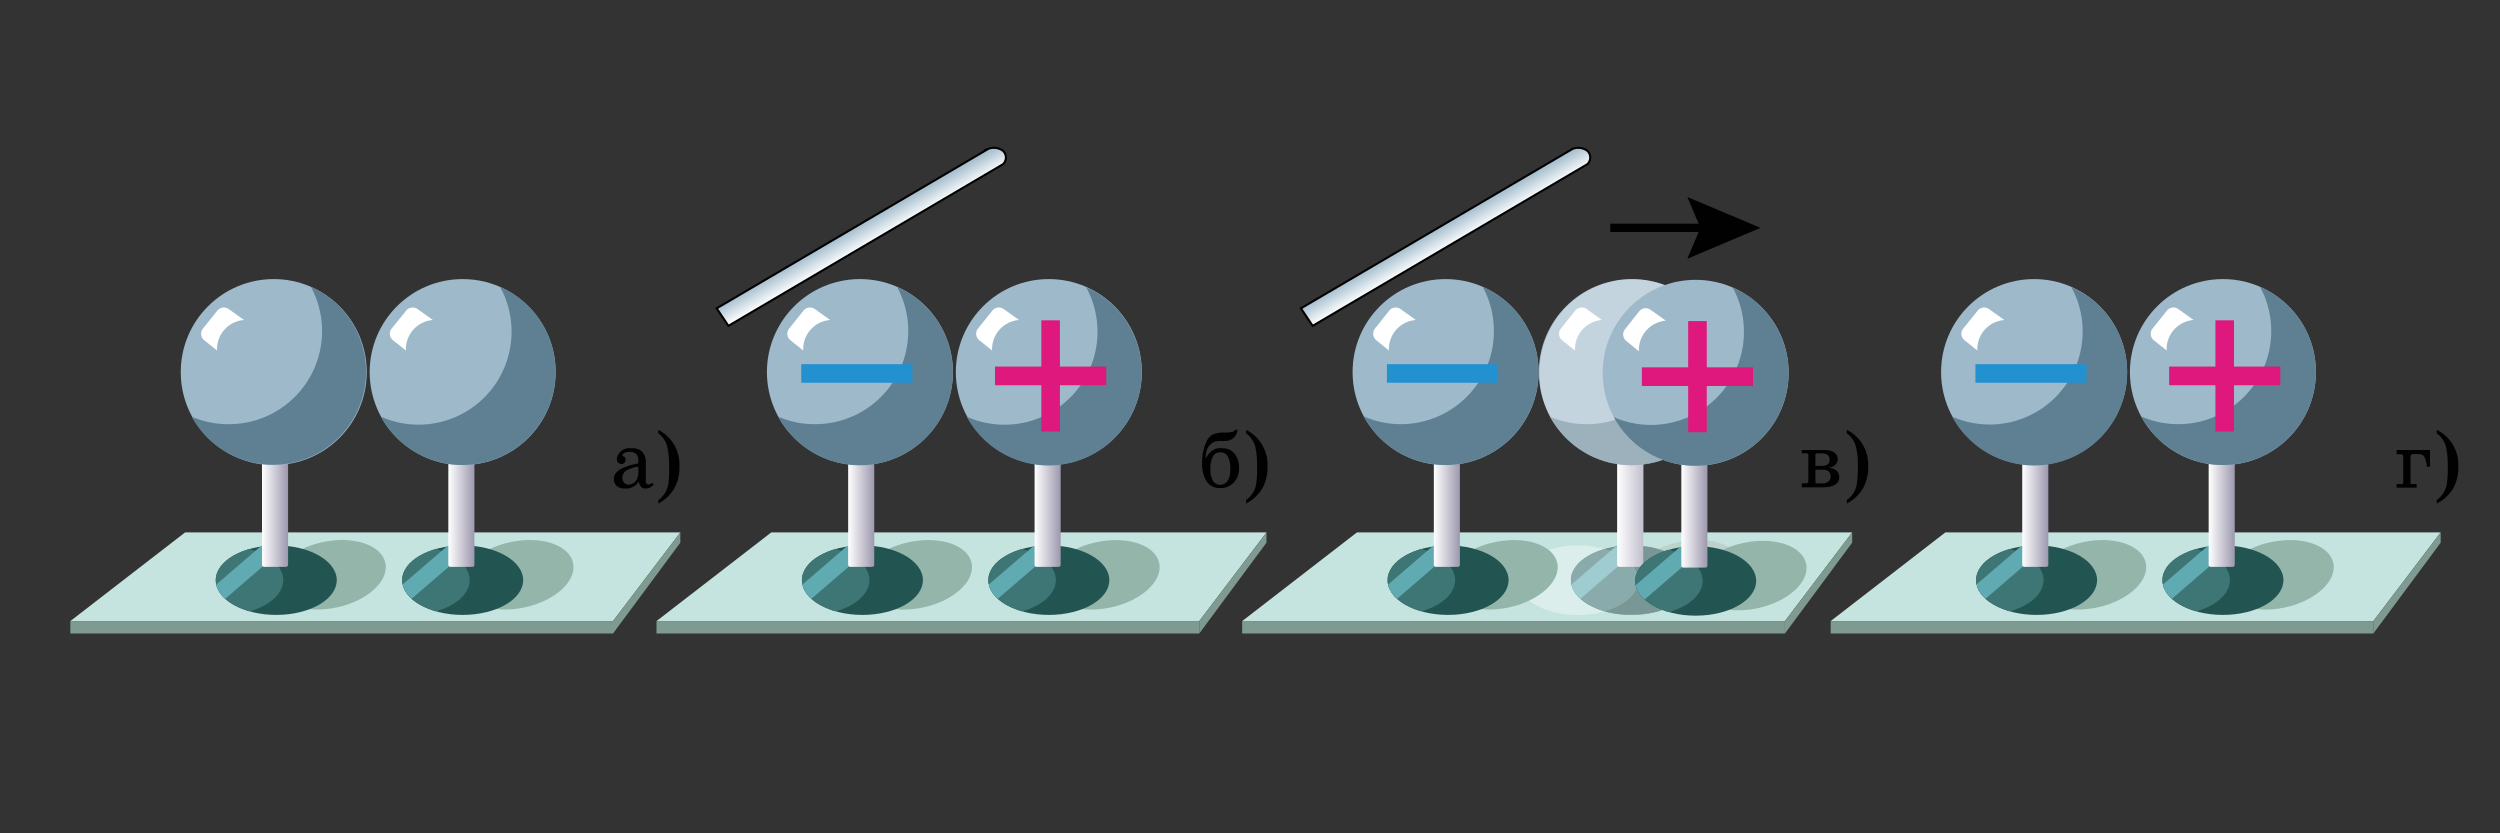 <svg id="Слой_1" data-name="Слой 1" xmlns="http://www.w3.org/2000/svg" xmlns:xlink="http://www.w3.org/1999/xlink" width="300" height="100" viewBox="0 0 300 100">
  <rect x="0" y="0" width="300" height="100" fill="#333333" stroke="none"/>
  <defs>
    <style>
      .cls-1, .cls-34, .cls-8 {
        fill: none;
      }

      .cls-2 {
        fill: #c5e4e0;
      }

      .cls-3 {
        fill: #7f9a90;
      }

      .cls-4 {
        fill: #93b5aa;
      }

      .cls-5 {
        clip-path: url(#clip-path);
      }

      .cls-6 {
        fill: #225552;
      }

      .cls-7 {
        fill: #3e7676;
      }

      .cls-8 {
        stroke: #60abb2;
        stroke-width: 2px;
      }

      .cls-32, .cls-33, .cls-34, .cls-8 {
        stroke-miterlimit: 10;
      }

      .cls-9 {
        fill: url(#Безымянный_градиент_34);
      }

      .cls-10 {
        clip-path: url(#clip-path-2);
      }

      .cls-11 {
        fill: url(#Безымянный_градиент_34-2);
      }

      .cls-12 {
        fill: #9eb9ca;
      }

      .cls-13 {
        fill: #5f8092;
      }

      .cls-14, .cls-27 {
        fill: #fff;
      }

      .cls-15 {
        clip-path: url(#clip-path-3);
      }

      .cls-16 {
        fill: url(#Безымянный_градиент_34-3);
      }

      .cls-17 {
        clip-path: url(#clip-path-4);
      }

      .cls-18 {
        fill: url(#Безымянный_градиент_34-4);
      }

      .cls-19 {
        fill: #2390cf;
      }

      .cls-20 {
        fill: #de187c;
      }

      .cls-21 {
        clip-path: url(#clip-path-5);
      }

      .cls-22 {
        fill: url(#Безымянный_градиент_34-5);
      }

      .cls-23 {
        clip-path: url(#clip-path-6);
      }

      .cls-24 {
        fill: url(#Безымянный_градиент_34-6);
      }

      .cls-25 {
        clip-path: url(#clip-path-7);
      }

      .cls-26 {
        fill: url(#Безымянный_градиент_34-7);
      }

      .cls-27 {
        opacity: 0.39;
      }

      .cls-28 {
        clip-path: url(#clip-path-8);
      }

      .cls-29 {
        fill: url(#Безымянный_градиент_34-8);
      }

      .cls-30 {
        clip-path: url(#clip-path-9);
      }

      .cls-31 {
        fill: url(#Безымянный_градиент_34-9);
      }

      .cls-32, .cls-33, .cls-34 {
        stroke: #010101;
      }

      .cls-32, .cls-33 {
        stroke-width: 0.25px;
      }

      .cls-32 {
        fill: url(#Безымянный_градиент_40);
      }

      .cls-33 {
        fill: url(#Безымянный_градиент_40-2);
      }

      .cls-35 {
        fill: #010101;
      }
    </style>
    <clipPath id="clip-path">
      <ellipse class="cls-1" cx="33.15" cy="69.62" rx="7.26" ry="4.17"/>
    </clipPath>
    <linearGradient id="Безымянный_градиент_34" data-name="Безымянный градиент 34" x1="31.44" y1="61" x2="34.56" y2="61" gradientUnits="userSpaceOnUse">
      <stop offset="0" stop-color="#fff"/>
      <stop offset="1" stop-color="#9d98ae"/>
    </linearGradient>
    <clipPath id="clip-path-2">
      <ellipse class="cls-1" cx="55.52" cy="69.62" rx="7.26" ry="4.17"/>
    </clipPath>
    <linearGradient id="Безымянный_градиент_34-2" x1="53.8" y1="61" x2="56.93" y2="61" xlink:href="#Безымянный_градиент_34"/>
    <clipPath id="clip-path-3">
      <ellipse class="cls-1" cx="103.49" cy="69.62" rx="7.26" ry="4.17"/>
    </clipPath>
    <linearGradient id="Безымянный_градиент_34-3" x1="101.78" y1="61" x2="104.91" y2="61" xlink:href="#Безымянный_градиент_34"/>
    <clipPath id="clip-path-4">
      <ellipse class="cls-1" cx="125.86" cy="69.62" rx="7.26" ry="4.17"/>
    </clipPath>
    <linearGradient id="Безымянный_градиент_34-4" x1="124.15" y1="61" x2="127.27" y2="61" xlink:href="#Безымянный_градиент_34"/>
    <clipPath id="clip-path-5">
      <ellipse class="cls-1" cx="244.39" cy="69.62" rx="7.26" ry="4.17"/>
    </clipPath>
    <linearGradient id="Безымянный_градиент_34-5" x1="242.67" y1="61" x2="245.8" y2="61" xlink:href="#Безымянный_градиент_34"/>
    <clipPath id="clip-path-6">
      <ellipse class="cls-1" cx="266.75" cy="69.62" rx="7.26" ry="4.17"/>
    </clipPath>
    <linearGradient id="Безымянный_градиент_34-6" x1="265.04" y1="61" x2="268.17" y2="61" xlink:href="#Безымянный_градиент_34"/>
    <clipPath id="clip-path-7">
      <ellipse class="cls-1" cx="195.77" cy="69.62" rx="7.26" ry="4.17"/>
    </clipPath>
    <linearGradient id="Безымянный_градиент_34-7" x1="194.06" y1="61" x2="197.18" y2="61" xlink:href="#Безымянный_градиент_34"/>
    <clipPath id="clip-path-8">
      <ellipse class="cls-1" cx="203.48" cy="69.71" rx="7.26" ry="4.17"/>
    </clipPath>
    <linearGradient id="Безымянный_градиент_34-8" x1="201.76" y1="61.09" x2="204.89" y2="61.09" xlink:href="#Безымянный_градиент_34"/>
    <clipPath id="clip-path-9">
      <ellipse class="cls-1" cx="173.77" cy="69.62" rx="7.26" ry="4.17"/>
    </clipPath>
    <linearGradient id="Безымянный_градиент_34-9" x1="172.06" y1="61" x2="175.19" y2="61" xlink:href="#Безымянный_градиент_34"/>
    <linearGradient id="Безымянный_градиент_40" data-name="Безымянный градиент 40" x1="104.26" y1="29.37" x2="102.86" y2="26.94" gradientUnits="userSpaceOnUse">
      <stop offset="0" stop-color="#fff"/>
      <stop offset="1" stop-color="#9eb9ca"/>
    </linearGradient>
    <linearGradient id="Безымянный_градиент_40-2" x1="174.38" y1="29.37" x2="172.97" y2="26.94" xlink:href="#Безымянный_градиент_40"/>
  </defs>
  <g>
    <g>
      <g>
        <polygon class="cls-2" points="73.56 74.53 8.44 74.53 22.21 63.89 81.64 63.89 73.56 74.53"/>
        <rect class="cls-3" x="8.44" y="74.53" width="65.13" height="1.49"/>
        <polygon class="cls-3" points="73.56 76.02 81.64 65.12 81.64 63.89 73.56 74.53 73.56 76.02"/>
      </g>
      <g>
        <ellipse class="cls-4" cx="39.58" cy="68.97" rx="6.82" ry="4.01" transform="translate(-13.42 9.68) rotate(-11.94)"/>
        <ellipse class="cls-4" cx="62.1" cy="68.97" rx="6.82" ry="4.01" transform="translate(-12.93 14.34) rotate(-11.94)"/>
      </g>
      <g>
        <g class="cls-5">
          <g>
            <ellipse class="cls-6" cx="33.15" cy="69.62" rx="7.26" ry="4.17"/>
            <ellipse class="cls-7" cx="26.73" cy="69.62" rx="7.26" ry="4.17"/>
            <line class="cls-8" x1="25.2" y1="72.11" x2="33.99" y2="64.54"/>
          </g>
        </g>
        <rect class="cls-9" x="31.44" y="53.99" width="3.13" height="14.03" rx="0.23"/>
      </g>
      <g>
        <g class="cls-10">
          <g>
            <ellipse class="cls-6" cx="55.52" cy="69.62" rx="7.26" ry="4.17"/>
            <ellipse class="cls-7" cx="49.1" cy="69.62" rx="7.26" ry="4.17"/>
            <line class="cls-8" x1="47.56" y1="72.11" x2="56.35" y2="64.54"/>
          </g>
        </g>
        <rect class="cls-11" x="53.8" y="53.99" width="3.13" height="14.03" rx="0.23"/>
      </g>
      <g>
        <circle class="cls-12" cx="55.52" cy="44.65" r="11.16"/>
        <path class="cls-13" d="M60,34.41A11.16,11.16,0,0,1,45.7,50,11.17,11.17,0,1,0,60,34.41Z"/>
        <path class="cls-14" d="M48.71,42.06a3.51,3.51,0,0,1,3.23-3.66l-1.83-1.31a1,1,0,0,0-1.37.19L47,39.42a1,1,0,0,0,.16,1.41Z"/>
      </g>
      <g>
        <circle class="cls-12" cx="32.85" cy="44.65" r="11.16"/>
        <path class="cls-13" d="M37.3,34.41A11.17,11.17,0,0,1,27.49,50.9,11,11,0,0,1,23,50,11.16,11.16,0,1,0,37.3,34.41Z"/>
        <path class="cls-14" d="M26.05,42.06a3.5,3.5,0,0,1,3.23-3.66l-1.83-1.31a1,1,0,0,0-1.37.19l-1.72,2.14a1,1,0,0,0,.15,1.41Z"/>
      </g>
    </g>
    <g>
      <g>
        <polygon class="cls-2" points="143.91 74.53 78.78 74.53 92.55 63.89 151.98 63.89 143.91 74.53"/>
        <rect class="cls-3" x="78.78" y="74.53" width="65.13" height="1.49"/>
        <polygon class="cls-3" points="143.91 76.02 151.98 65.12 151.98 63.89 143.91 74.53 143.91 76.02"/>
      </g>
      <g>
        <ellipse class="cls-4" cx="109.92" cy="68.97" rx="6.82" ry="4.01" transform="translate(-11.89 24.24) rotate(-11.94)"/>
        <ellipse class="cls-4" cx="132.44" cy="68.97" rx="6.82" ry="4.01" transform="translate(-11.41 28.9) rotate(-11.94)"/>
      </g>
      <g>
        <g class="cls-15">
          <g>
            <ellipse class="cls-6" cx="103.49" cy="69.62" rx="7.26" ry="4.17"/>
            <ellipse class="cls-7" cx="97.07" cy="69.62" rx="7.26" ry="4.17"/>
            <line class="cls-8" x1="95.54" y1="72.11" x2="104.33" y2="64.54"/>
          </g>
        </g>
        <rect class="cls-16" x="101.78" y="53.99" width="3.13" height="14.03" rx="0.23"/>
      </g>
      <g>
        <g class="cls-17">
          <g>
            <ellipse class="cls-6" cx="125.86" cy="69.62" rx="7.26" ry="4.17"/>
            <ellipse class="cls-7" cx="119.44" cy="69.62" rx="7.26" ry="4.17"/>
            <line class="cls-8" x1="117.9" y1="72.11" x2="126.7" y2="64.54"/>
          </g>
        </g>
        <rect class="cls-18" x="124.15" y="53.99" width="3.13" height="14.03" rx="0.23"/>
      </g>
      <g>
        <circle class="cls-12" cx="125.86" cy="44.65" r="11.16"/>
        <path class="cls-13" d="M130.31,34.41A11.16,11.16,0,0,1,116,50a11.17,11.17,0,1,0,14.27-15.56Z"/>
        <path class="cls-14" d="M119.05,42.06a3.51,3.51,0,0,1,3.24-3.66l-1.84-1.31a1,1,0,0,0-1.37.19l-1.72,2.14a1,1,0,0,0,.16,1.41Z"/>
      </g>
      <g>
        <circle class="cls-12" cx="103.19" cy="44.65" r="11.16"/>
        <path class="cls-13" d="M107.64,34.41A11.17,11.17,0,0,1,97.83,50.9,11,11,0,0,1,93.38,50a11.16,11.16,0,1,0,14.26-15.56Z"/>
        <path class="cls-14" d="M96.39,42.06a3.5,3.5,0,0,1,3.23-3.66l-1.83-1.31a1,1,0,0,0-1.37.19L94.7,39.42a1,1,0,0,0,.16,1.41Z"/>
      </g>
      <rect class="cls-19" x="96.15" y="43.7" width="13.34" height="2.23"/>
      <polygon class="cls-20" points="132.75 43.99 127.19 43.99 127.19 38.44 124.96 38.44 124.96 43.99 119.4 43.99 119.4 46.23 124.96 46.23 124.96 51.78 127.19 51.78 127.19 46.23 132.75 46.23 132.75 43.99"/>
    </g>
    <g>
      <g>
        <polygon class="cls-2" points="284.8 74.53 219.68 74.53 233.44 63.89 292.88 63.89 284.8 74.53"/>
        <rect class="cls-3" x="219.68" y="74.53" width="65.13" height="1.49"/>
        <polygon class="cls-3" points="284.8 76.02 292.88 65.12 292.88 63.89 284.8 74.53 284.8 76.02"/>
      </g>
      <g>
        <ellipse class="cls-4" cx="250.82" cy="68.97" rx="6.82" ry="4.01" transform="translate(-8.84 53.39) rotate(-11.94)"/>
        <ellipse class="cls-4" cx="273.33" cy="68.97" rx="6.82" ry="4.01" transform="translate(-8.36 58.05) rotate(-11.94)"/>
      </g>
      <g>
        <g class="cls-21">
          <g>
            <ellipse class="cls-6" cx="244.39" cy="69.62" rx="7.26" ry="4.17"/>
            <ellipse class="cls-7" cx="237.97" cy="69.62" rx="7.26" ry="4.17"/>
            <line class="cls-8" x1="236.43" y1="72.11" x2="245.22" y2="64.54"/>
          </g>
        </g>
        <rect class="cls-22" x="242.67" y="53.99" width="3.13" height="14.03" rx="0.23"/>
      </g>
      <g>
        <g class="cls-23">
          <g>
            <ellipse class="cls-6" cx="266.75" cy="69.62" rx="7.26" ry="4.17"/>
            <ellipse class="cls-7" cx="260.33" cy="69.62" rx="7.26" ry="4.17"/>
            <line class="cls-8" x1="258.8" y1="72.11" x2="267.59" y2="64.54"/>
          </g>
        </g>
        <rect class="cls-24" x="265.04" y="53.99" width="3.13" height="14.03" rx="0.23"/>
      </g>
      <g>
        <circle class="cls-12" cx="266.75" cy="44.65" r="11.16"/>
        <path class="cls-13" d="M271.2,34.41a11.17,11.17,0,0,1-9.81,16.49,11,11,0,0,1-4.45-.93A11.16,11.16,0,1,0,271.2,34.41Z"/>
        <path class="cls-14" d="M260,42.06a3.5,3.5,0,0,1,3.23-3.66l-1.83-1.31a1,1,0,0,0-1.37.19l-1.72,2.14a1,1,0,0,0,.15,1.41Z"/>
      </g>
      <g>
        <circle class="cls-12" cx="244.09" cy="44.65" r="11.16"/>
        <path class="cls-13" d="M248.54,34.41A11.16,11.16,0,0,1,234.27,50a11.17,11.17,0,1,0,14.27-15.56Z"/>
        <path class="cls-14" d="M237.28,42.06a3.51,3.51,0,0,1,3.24-3.66l-1.84-1.31a1,1,0,0,0-1.36.19l-1.73,2.14a1,1,0,0,0,.16,1.41Z"/>
      </g>
      <rect class="cls-19" x="237.05" y="43.7" width="13.34" height="2.23"/>
      <polygon class="cls-20" points="273.64 43.99 268.08 43.99 268.08 38.44 265.85 38.44 265.85 43.99 260.3 43.99 260.3 46.23 265.85 46.23 265.85 51.78 268.08 51.78 268.08 46.23 273.64 46.23 273.64 43.99"/>
    </g>
    <g>
      <g>
        <polygon class="cls-2" points="214.19 74.53 149.06 74.53 162.83 63.89 222.26 63.89 214.19 74.53"/>
        <rect class="cls-3" x="149.06" y="74.53" width="65.13" height="1.49"/>
        <polygon class="cls-3" points="214.19 76.02 222.26 65.12 222.26 63.89 214.19 74.53 214.19 76.02"/>
      </g>
      <g>
        <ellipse class="cls-4" cx="202.35" cy="68.97" rx="6.82" ry="4.01" transform="translate(-9.89 43.36) rotate(-11.94)"/>
        <g>
          <g class="cls-25">
            <g>
              <ellipse class="cls-6" cx="195.77" cy="69.62" rx="7.26" ry="4.17"/>
              <ellipse class="cls-7" cx="189.35" cy="69.62" rx="7.26" ry="4.17"/>
              <line class="cls-8" x1="187.82" y1="72.11" x2="196.61" y2="64.54"/>
            </g>
          </g>
          <rect class="cls-26" x="194.06" y="53.99" width="3.13" height="14.03" rx="0.23"/>
        </g>
        <g>
          <circle class="cls-12" cx="195.82" cy="44.65" r="11.16"/>
          <path class="cls-13" d="M200.27,34.41a11.17,11.17,0,0,1-9.81,16.49A11,11,0,0,1,186,50a11.16,11.16,0,1,0,14.26-15.56Z"/>
          <path class="cls-14" d="M189,42.06a3.5,3.5,0,0,1,3.23-3.66l-1.83-1.31a1,1,0,0,0-1.37.19l-1.72,2.14a1,1,0,0,0,.15,1.41Z"/>
        </g>
        <path class="cls-27" d="M209.06,67.56c-.46-2.17-3.82-3.29-7.51-2.51a11,11,0,0,0-2.5.84,11.4,11.4,0,0,0-1.83-.36V55.71A11.16,11.16,0,0,0,207,44.65c0-.35,0-.69-.05-1,0-.1,0-.2,0-.3s-.06-.49-.11-.74c0-.09,0-.19-.05-.29-.07-.32-.15-.63-.25-.94,0,0,0-.08,0-.13-.09-.26-.19-.53-.29-.79,0-.1-.09-.21-.14-.31s-.18-.4-.28-.59-.1-.2-.16-.3c-.15-.27-.3-.53-.47-.78l-.18-.24c-.12-.18-.25-.35-.38-.52l-.27-.32-.36-.4-.3-.31-.57-.52-.41-.32-.39-.29-.41-.28-.39-.23-.43-.25c-.24-.13-.49-.25-.74-.36a11.16,11.16,0,0,0-15.62,10.24A11.09,11.09,0,0,0,186,50h0c.15.28.32.55.49.82l.15.21c.16.23.32.45.5.67l.08.1c.2.24.41.47.63.7l.18.17c.19.18.38.36.58.53l.15.13c.24.19.49.38.75.56l.19.12.66.41.2.11c.28.15.57.29.86.41l.18.07c.24.1.5.2.75.28l.24.08c.31.09.63.17.95.24l.12,0,.44.08v9.89a13.71,13.71,0,0,0-1.5.31,11.92,11.92,0,0,0-3.21-.43c-4,0-7.25,1.87-7.25,4.17s3.25,4.17,7.25,4.17a11.53,11.53,0,0,0,3.21-.44,11.64,11.64,0,0,0,3.21.44,11.41,11.41,0,0,0,4-.7,10.93,10.93,0,0,0,3.38-.19C206.9,72.12,209.52,69.73,209.06,67.56Z"/>
      </g>
      <ellipse class="cls-4" cx="210.06" cy="69.06" rx="6.82" ry="4.01" transform="translate(-9.74 44.96) rotate(-11.94)"/>
      <g>
        <g class="cls-28">
          <g>
            <ellipse class="cls-6" cx="203.48" cy="69.71" rx="7.26" ry="4.17"/>
            <ellipse class="cls-7" cx="197.06" cy="69.71" rx="7.26" ry="4.17"/>
            <line class="cls-8" x1="195.52" y1="72.2" x2="204.31" y2="64.62"/>
          </g>
        </g>
        <rect class="cls-29" x="201.76" y="54.08" width="3.13" height="14.03" rx="0.23"/>
      </g>
      <g>
        <circle class="cls-12" cx="203.48" cy="44.74" r="11.16"/>
        <path class="cls-13" d="M207.92,34.5a11,11,0,0,1,1.35,5.32,11.15,11.15,0,0,1-15.61,10.24A11.16,11.16,0,1,0,207.92,34.5Z"/>
        <path class="cls-14" d="M196.67,42.15a3.52,3.52,0,0,1,3.23-3.67l-1.83-1.3a1,1,0,0,0-1.37.18L195,39.51a1,1,0,0,0,.16,1.41Z"/>
      </g>
      <polygon class="cls-20" points="210.36 44.08 204.81 44.08 204.81 38.53 202.58 38.53 202.58 44.08 197.02 44.08 197.02 46.32 202.58 46.32 202.58 51.87 204.81 51.87 204.81 46.32 210.36 46.32 210.36 44.08"/>
      <ellipse class="cls-4" cx="180.2" cy="68.97" rx="6.82" ry="4.01" transform="translate(-10.37 38.78) rotate(-11.94)"/>
      <g>
        <g class="cls-30">
          <g>
            <ellipse class="cls-6" cx="173.77" cy="69.62" rx="7.26" ry="4.17"/>
            <ellipse class="cls-7" cx="167.35" cy="69.62" rx="7.26" ry="4.17"/>
            <line class="cls-8" x1="165.82" y1="72.11" x2="174.61" y2="64.54"/>
          </g>
        </g>
        <rect class="cls-31" x="172.06" y="53.99" width="3.13" height="14.03" rx="0.23"/>
      </g>
      <g>
        <circle class="cls-12" cx="173.47" cy="44.65" r="11.16"/>
        <path class="cls-13" d="M177.92,34.41a11.17,11.17,0,0,1-9.81,16.49,11,11,0,0,1-4.45-.93,11.16,11.16,0,1,0,14.26-15.56Z"/>
        <path class="cls-14" d="M166.67,42.06a3.5,3.5,0,0,1,3.23-3.66l-1.83-1.31a1,1,0,0,0-1.37.19L165,39.42a1,1,0,0,0,.16,1.41Z"/>
      </g>
      <rect class="cls-19" x="166.43" y="43.7" width="13.34" height="2.23"/>
    </g>
    <path class="cls-32" d="M86,37l32.6-19.14a1.85,1.85,0,0,1,1.75.23,1.1,1.1,0,0,1,0,1.62L87.41,39.1Z"/>
    <path class="cls-33" d="M156.11,37l32.61-19.14a1.85,1.85,0,0,1,1.75.23,1.1,1.1,0,0,1,0,1.62L157.52,39.1Z"/>
    <g>
      <line class="cls-34" x1="193.23" y1="27.34" x2="205.29" y2="27.34"/>
      <polygon class="cls-35" points="202.48 31.05 204.05 27.34 202.48 23.64 211.26 27.34 202.48 31.05"/>
    </g>
    <g>
      <path class="cls-35" d="M78.26,57.94l.19.2a2.3,2.3,0,0,1-.34.3,1.13,1.13,0,0,1-.65.18.65.65,0,0,1-.54-.22,1.13,1.13,0,0,1-.25-.55h-.06a1.76,1.76,0,0,1-1.6.77,1.49,1.49,0,0,1-.94-.24,1.17,1.17,0,0,1-.41-.92c0-.88,1-1.49,2.94-1.85v-.39c0-.64-.35-1-1.06-1h-.06a1.37,1.37,0,0,0-.5.11q-.3.14-.3.3s.07.09.2.16a.39.39,0,0,1,.19.38.51.51,0,0,1-.14.36.45.45,0,0,1-.35.15h0a.57.57,0,0,1-.39-.16.53.53,0,0,1-.16-.39,1.32,1.32,0,0,1,.08-.44,1.54,1.54,0,0,1,1.61-.9,1.93,1.93,0,0,1,1.19.28,1.65,1.65,0,0,1,.59,1.36v2.28c0,.29.11.43.34.43A1,1,0,0,0,78.26,57.94ZM76.6,56.78V56a3.74,3.74,0,0,0-1.21.35,1.07,1.07,0,0,0-.71.93,1,1,0,0,0,.18.6.65.65,0,0,0,.55.27,1.06,1.06,0,0,0,.88-.44A1.55,1.55,0,0,0,76.6,56.78Z"/>
      <path class="cls-35" d="M79,60.43V60a2.9,2.9,0,0,0,1.18-1.8A11.13,11.13,0,0,0,80.29,56a10.25,10.25,0,0,0-.18-2.2A2.86,2.86,0,0,0,79,52v-.42A4.67,4.67,0,0,1,81.53,56v0a5.13,5.13,0,0,1-.61,2.6A4.93,4.93,0,0,1,79,60.43Z"/>
    </g>
    <g>
      <path class="cls-35" d="M148.21,51.57h.29a1.45,1.45,0,0,1-1,1.28,2.52,2.52,0,0,1-.66.07h-.29a3.09,3.09,0,0,0-.74.07,1.25,1.25,0,0,0-.6.39,1.89,1.89,0,0,0-.39.63,7.81,7.81,0,0,0-.17.89l.11,0a2.25,2.25,0,0,1,1-1,1.62,1.62,0,0,1,.66-.12,2.8,2.8,0,0,1,1,.13,1.84,1.84,0,0,1,.77.59,2.7,2.7,0,0,1,.49,1.71,2.36,2.36,0,0,1-.61,1.67,2.07,2.07,0,0,1-1.62.69h-.08a1.82,1.82,0,0,1-1.69-1,4.09,4.09,0,0,1-.43-2,6,6,0,0,1,.4-2.29.76.76,0,0,0,.08-.16,1.7,1.7,0,0,1,.87-1,3.28,3.28,0,0,1,1.31-.21h.16a3.82,3.82,0,0,0,.69-.07A.55.55,0,0,0,148.21,51.57Zm-1.76,6.61a.92.92,0,0,0,.37-.08c.55-.22.82-.83.82-1.83a3.32,3.32,0,0,0-.21-1.28,1,1,0,0,0-1-.71h-.05a1,1,0,0,0-.93.73,3.32,3.32,0,0,0-.21,1.26,2.89,2.89,0,0,0,.22,1.22A1,1,0,0,0,146.45,58.18Z"/>
      <path class="cls-35" d="M149.53,60.43V60a2.92,2.92,0,0,0,1.19-1.8,12.24,12.24,0,0,0,.13-2.22,10.25,10.25,0,0,0-.18-2.2A2.86,2.86,0,0,0,149.53,52v-.42A4.68,4.68,0,0,1,152.1,56v0a5.13,5.13,0,0,1-.62,2.6A4.93,4.93,0,0,1,149.53,60.43Z"/>
    </g>
    <g>
      <path class="cls-35" d="M216.64,54.4h-.43V54h2.73a2.26,2.26,0,0,1,1.07.23,1,1,0,0,1,.52.9.89.89,0,0,1-.37.71,1.26,1.26,0,0,1-.79.29v0c.89.07,1.34.46,1.34,1.17s-.67,1.18-2,1.18h-2.49V58h.45a.39.39,0,0,0,.26-.06c.05,0,.07-.12.07-.25v-3c0-.13,0-.22-.08-.25A.45.45,0,0,0,216.64,54.4Zm1.21.23v1.28h.7q1,0,1-.69v-.08a.68.68,0,0,0-.29-.58,1.18,1.18,0,0,0-.65-.16h-.56C217.92,54.4,217.85,54.48,217.85,54.63Zm.92,1.74h-.92v1.41a.24.24,0,0,0,.1.23.82.82,0,0,0,.27,0h.46a1.08,1.08,0,0,0,.71-.22.71.71,0,0,0,.28-.62.77.77,0,0,0-.25-.62A1,1,0,0,0,218.77,56.37Z"/>
      <path class="cls-35" d="M221.62,60.43V60a2.9,2.9,0,0,0,1.18-1.8,12,12,0,0,0,.14-2.22,9.54,9.54,0,0,0-.19-2.2A2.85,2.85,0,0,0,221.62,52v-.42A4.67,4.67,0,0,1,224.18,56v0a5.13,5.13,0,0,1-.62,2.6A4.9,4.9,0,0,1,221.62,60.43Z"/>
    </g>
    <g>
      <path class="cls-35" d="M287.6,54h4v2h-.39a1.35,1.35,0,0,1,0-.24h0c0-.1,0-.17-.05-.21a2.29,2.29,0,0,0-.08-.3,1.13,1.13,0,0,0-.32-.62,1.09,1.09,0,0,0-.67-.14h-.48c-.23,0-.35.11-.35.33v3a.39.39,0,0,0,.06.26.44.44,0,0,0,.27,0H290v.44H287.6v-.44h.46a.42.42,0,0,0,.26,0,.38.38,0,0,0,.07-.26v-3c0-.13,0-.22-.08-.25a.45.45,0,0,0-.27-.06h-.44Z"/>
      <path class="cls-35" d="M292.41,60.43V60a3,3,0,0,0,1.19-1.8,12.24,12.24,0,0,0,.13-2.22,10.25,10.25,0,0,0-.18-2.2A2.86,2.86,0,0,0,292.41,52v-.42A4.67,4.67,0,0,1,295,56v0a5.13,5.13,0,0,1-.61,2.6A4.93,4.93,0,0,1,292.41,60.43Z"/>
    </g>
  </g>
</svg>
